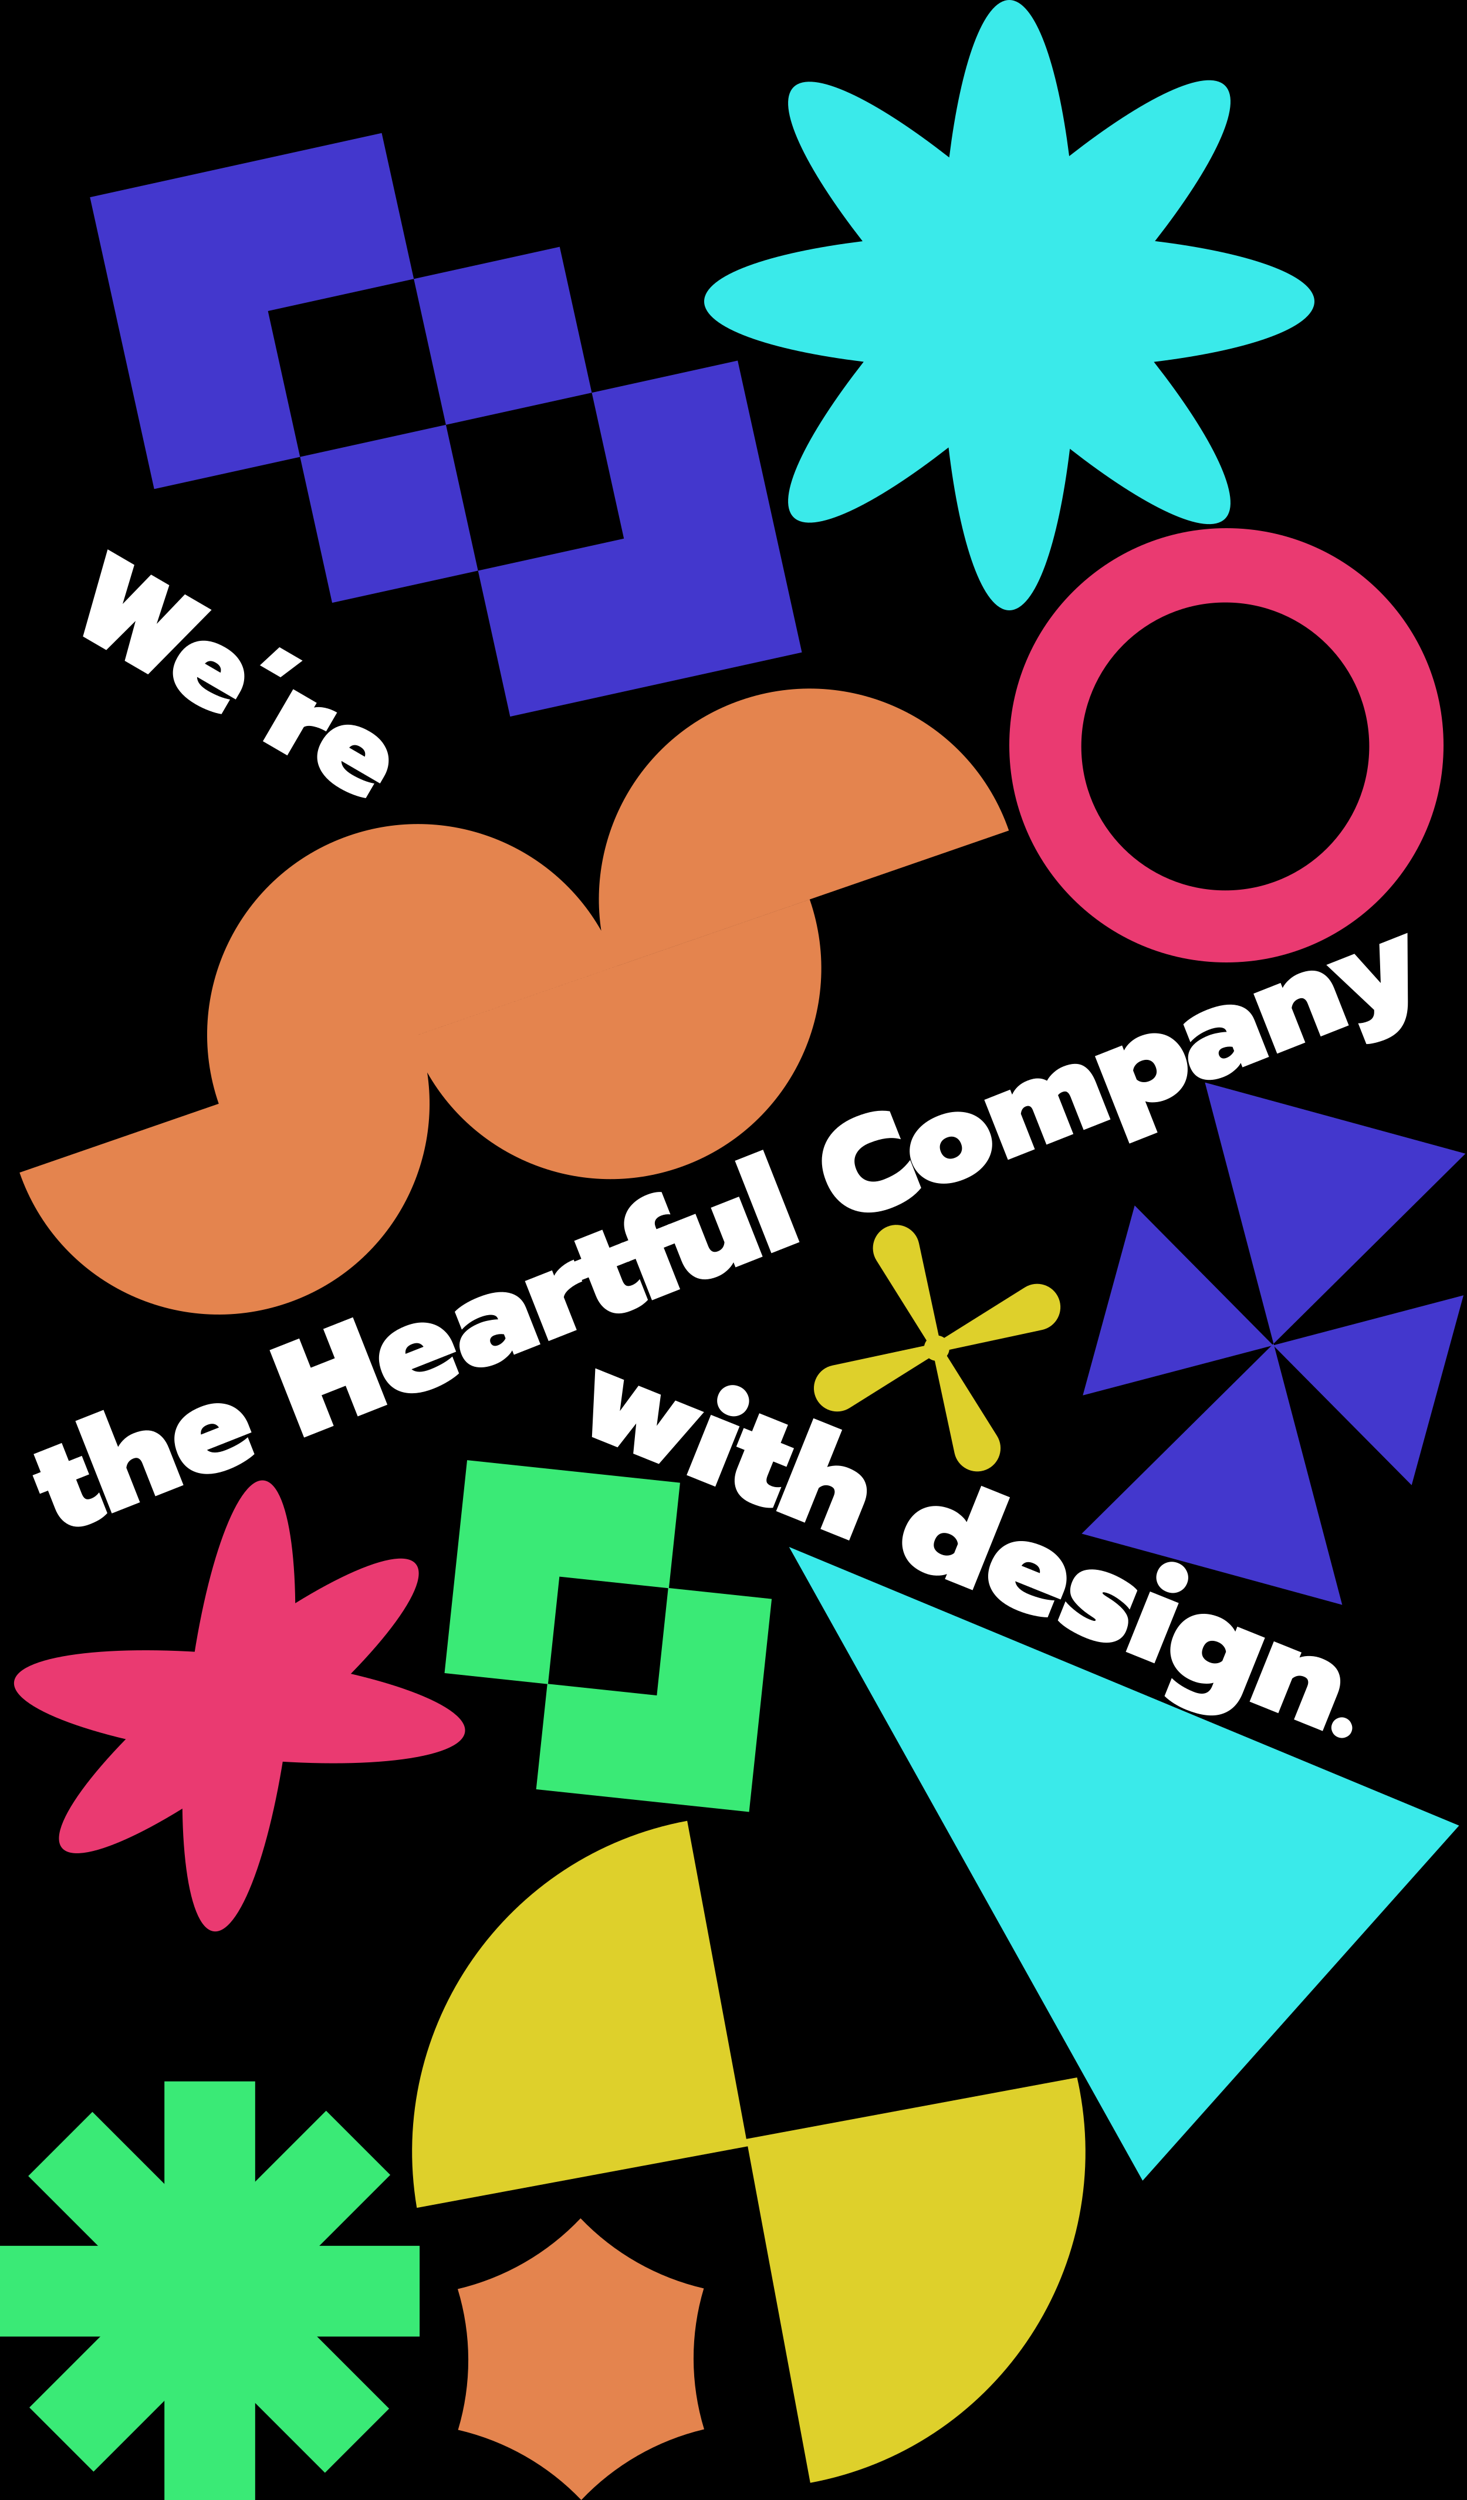 <svg width="375" height="639" viewBox="0 0 375 639" fill="none" xmlns="http://www.w3.org/2000/svg">
<rect x="0" y="0" width="375" height="639" fill="#333333" stroke="none"/>
<g clip-path="url(#clip0_1509_2)">
<rect width="375" height="639" fill="black"/>
<path fill-rule="evenodd" clip-rule="evenodd" d="M105.781 71.289L97.575 34.002L22.998 50.414L39.41 124.991L76.699 116.785L68.493 79.496L105.78 71.291L113.985 108.576L76.701 116.781L84.907 154.07L122.196 145.864L113.99 108.577L151.274 100.372L143.068 63.083L105.781 71.289ZM188.567 92.166L204.979 166.743L130.403 183.155L122.196 145.867L159.485 137.661L151.279 100.372L188.567 92.166Z" fill="#4337CD"/>
<path d="M27.522 140.416L34.344 144.388L31.352 154.375L38.615 146.874L43.274 149.586L40.044 159.473L47.268 151.911L54.09 155.883L37.844 172.372L31.881 168.901L34.657 158.712L27.167 166.156L21.204 162.685L27.522 140.416Z" fill="white"/>
<path d="M50.001 180.006C47.265 178.413 45.484 176.56 44.66 174.447C43.854 172.345 44.102 170.175 45.404 167.939C46.684 165.739 48.38 164.4 50.49 163.921C52.62 163.453 54.978 163.972 57.567 165.479C59.212 166.437 60.44 167.56 61.25 168.848C62.078 170.147 62.481 171.495 62.459 172.893C62.456 174.302 62.073 175.663 61.309 176.975L60.26 178.777L50.387 173.029C50.363 174.303 51.294 175.488 53.18 176.586C54.049 177.092 54.993 177.555 56.011 177.974C57.059 178.386 57.991 178.656 58.807 178.785L56.628 182.528C55.716 182.393 54.661 182.1 53.463 181.65C52.283 181.211 51.129 180.663 50.001 180.006ZM56.365 171.944C56.681 170.891 56.276 170.036 55.148 169.379C54.057 168.744 53.132 168.824 52.372 169.619L56.365 171.944Z" fill="white"/>
<path d="M71.435 165.423L77.342 168.862L71.709 173.118L66.439 170.05L71.435 165.423Z" fill="white"/>
<path d="M74.944 176.152L80.962 179.655L80.268 180.848C81.065 180.668 81.994 180.689 83.053 180.91C84.113 181.131 85.151 181.538 86.168 182.13L83.36 186.954C82.269 186.319 81.194 185.891 80.134 185.67C79.104 185.441 78.281 185.494 77.665 185.829L73.436 193.092L67.196 189.46L74.944 176.152Z" fill="white"/>
<path d="M86.888 201.48C84.152 199.887 82.372 198.034 81.547 195.921C80.741 193.819 80.989 191.649 82.291 189.413C83.572 187.213 85.267 185.874 87.378 185.395C89.507 184.927 91.866 185.446 94.454 186.953C96.1 187.911 97.327 189.034 98.137 190.322C98.965 191.621 99.368 192.969 99.347 194.367C99.344 195.776 98.96 197.137 98.196 198.449L97.147 200.251L87.274 194.503C87.251 195.777 88.182 196.962 90.068 198.06C90.937 198.566 91.88 199.029 92.899 199.448C93.946 199.86 94.878 200.13 95.694 200.259L93.515 204.002C92.604 203.867 91.549 203.575 90.35 203.124C89.17 202.685 88.016 202.137 86.888 201.48ZM93.253 193.418C93.569 192.365 93.163 191.51 92.035 190.853C90.944 190.218 90.019 190.298 89.259 191.093L93.253 193.418Z" fill="white"/>
<path fill-rule="evenodd" clip-rule="evenodd" d="M273.484 114.709C270.531 139.281 264.705 156 258 156C251.264 156 245.415 139.124 242.474 114.363C223.248 129.378 207.548 136.901 202.849 132.203C198.142 127.495 205.703 111.745 220.775 92.469C196.485 89.496 180 83.704 180 77.047C180 70.415 196.36 64.642 220.498 61.659C205.61 42.545 198.171 26.958 202.849 22.279C207.562 17.567 223.34 25.148 242.643 40.251C245.635 16.248 251.39 0 258 0C264.578 0 270.31 16.093 273.314 39.905C292.64 24.776 308.442 17.178 313.158 21.894C317.865 26.601 310.305 42.351 295.235 61.626C319.519 64.599 336 70.39 336 77.047C336 83.729 319.393 89.539 294.956 92.501C310.208 111.935 317.888 127.847 313.153 132.583C308.451 137.285 292.73 129.747 273.484 114.709Z" fill="#3AEAEA"/>
<path d="M23.619 539.795L7.219 556.195L83.067 632.043L99.467 615.643L23.619 539.795Z" fill="#3AEA76"/>
<path d="M99.76 555.908L83.359 539.508L7.511 615.356L23.912 631.756L99.76 555.908Z" fill="#3AEA76"/>
<path d="M65.225 532H42.031V639.265H65.225V532Z" fill="#3AEA76"/>
<path d="M107.266 597.225V574.031H0V597.225H107.266Z" fill="#3AEA76"/>
<path d="M22.976 389.59C20.887 390.414 19.079 390.45 17.551 389.699C16.023 388.947 14.872 387.591 14.099 385.631L12.271 380.997L10.193 381.816L8.327 377.086L10.405 376.266L8.589 371.664L15.783 368.826L17.598 373.429L20.923 372.117L22.789 376.847L19.464 378.159L20.876 381.738C21.154 382.442 21.479 382.892 21.852 383.089C22.226 383.287 22.722 383.263 23.34 383.02C24.128 382.709 24.797 382.186 25.345 381.453L27.438 386.759C26.903 387.339 26.303 387.846 25.637 388.281C24.971 388.716 24.084 389.153 22.976 389.59Z" fill="white"/>
<path d="M19.266 363.205L26.459 360.367L30.191 369.827C31.14 368.173 32.477 367.005 34.203 366.324C36.441 365.441 38.295 365.363 39.763 366.088C41.245 366.784 42.376 368.123 43.158 370.105L46.903 379.597L39.709 382.435L36.38 373.997C36.145 373.401 35.841 373.004 35.467 372.806C35.107 372.579 34.649 372.575 34.095 372.793C33.051 373.205 32.451 373.996 32.297 375.165L35.777 383.986L28.583 386.824L19.266 363.205Z" fill="white"/>
<path d="M58.528 375.565C55.373 376.81 52.634 377.078 50.31 376.369C48.008 375.652 46.348 374.005 45.331 371.427C44.331 368.891 44.329 366.577 45.326 364.485C46.345 362.384 48.346 360.745 51.33 359.568C53.227 358.82 54.986 358.532 56.606 358.705C58.247 358.871 59.648 359.426 60.81 360.371C61.992 361.308 62.882 362.533 63.479 364.046L64.298 366.123L52.916 370.613C53.972 371.478 55.586 371.481 57.76 370.623C58.762 370.228 59.777 369.741 60.805 369.163C61.846 368.556 62.692 367.951 63.341 367.35L65.043 371.665C64.325 372.342 63.38 373.036 62.206 373.745C61.054 374.446 59.828 375.052 58.528 375.565ZM55.969 364.866C55.293 363.902 54.305 363.676 53.005 364.189C51.748 364.685 51.201 365.516 51.366 366.682L55.969 364.866Z" fill="white"/>
<path d="M68.913 345.097L76.49 342.108L79.44 349.587L85.579 347.165L82.629 339.686L90.206 336.697L99.019 359.038L91.442 362.027L88.353 354.197L82.214 356.618L85.303 364.449L77.726 367.438L68.913 345.097Z" fill="white"/>
<path d="M110.824 354.935C107.669 356.179 104.93 356.447 102.606 355.739C100.304 355.022 98.644 353.375 97.627 350.797C96.627 348.261 96.625 345.947 97.623 343.855C98.641 341.754 100.642 340.115 103.626 338.938C105.523 338.189 107.282 337.902 108.902 338.075C110.544 338.24 111.945 338.796 113.106 339.741C114.288 340.678 115.178 341.903 115.775 343.416L116.594 345.493L105.213 349.983C106.268 350.847 107.883 350.851 110.057 349.993C111.058 349.598 112.073 349.111 113.101 348.533C114.143 347.926 114.988 347.321 115.638 346.72L117.34 351.035C116.622 351.712 115.676 352.405 114.502 353.115C113.35 353.815 112.124 354.422 110.824 354.935ZM108.266 344.236C107.59 343.271 106.602 343.046 105.301 343.559C104.044 344.055 103.497 344.886 103.662 346.052L108.266 344.236Z" fill="white"/>
<path d="M126.573 348.722C124.57 349.513 122.799 349.706 121.26 349.304C119.714 348.88 118.604 347.815 117.932 346.111C117.251 344.385 117.31 342.847 118.108 341.498C118.927 340.141 120.477 339.013 122.757 338.113C123.439 337.844 124.219 337.635 125.096 337.486C125.965 337.315 126.708 337.232 127.325 337.234L127.224 336.979C127.005 336.425 126.481 336.127 125.652 336.085C124.822 336.042 123.832 336.248 122.681 336.702C120.827 337.434 119.284 338.486 118.052 339.858L116.249 335.288C116.818 334.67 117.635 334.027 118.702 333.36C119.769 332.693 120.995 332.086 122.381 331.539C125.45 330.328 128.028 329.964 130.115 330.446C132.201 330.928 133.652 332.202 134.468 334.269L138.149 343.601L131.371 346.275L130.93 345.157C130.616 345.797 130.06 346.448 129.261 347.108C128.492 347.78 127.596 348.319 126.573 348.722ZM127.312 343.851C127.759 343.674 128.152 343.421 128.49 343.091C128.849 342.752 129.095 342.409 129.228 342.061L128.825 341.038C127.962 340.91 127.125 341.007 126.316 341.326C125.868 341.503 125.562 341.759 125.399 342.094C125.236 342.429 125.23 342.788 125.381 343.172C125.524 343.534 125.759 343.786 126.086 343.928C126.434 344.062 126.843 344.036 127.312 343.851Z" fill="white"/>
<path d="M134.18 327.439L141.118 324.702L141.66 326.076C142.038 325.287 142.671 324.52 143.56 323.775C144.449 323.031 145.479 322.427 146.651 321.965L148.845 327.526C147.588 328.022 146.515 328.642 145.626 329.387C144.75 330.102 144.249 330.829 144.122 331.568L147.425 339.942L140.232 342.78L134.18 327.439Z" fill="white"/>
<path d="M161.163 335.077C159.074 335.901 157.266 335.937 155.738 335.186C154.21 334.434 153.059 333.078 152.286 331.118L150.458 326.484L148.38 327.303L146.514 322.573L148.592 321.753L146.776 317.151L153.97 314.313L155.785 318.916L159.11 317.604L160.976 322.334L157.651 323.646L159.064 327.225C159.341 327.929 159.666 328.379 160.04 328.576C160.413 328.774 160.909 328.751 161.527 328.507C162.316 328.196 162.984 327.673 163.532 326.94L165.625 332.246C165.091 332.826 164.49 333.333 163.824 333.768C163.159 334.204 162.272 334.64 161.163 335.077Z" fill="white"/>
<path d="M162.476 321.743L160.494 322.525L158.628 317.794L160.61 317.012L160.143 315.83C159.538 314.296 159.373 312.847 159.648 311.482C159.922 310.118 160.558 308.92 161.554 307.886C162.564 306.823 163.835 305.989 165.37 305.384C166.756 304.837 168.005 304.603 169.12 304.68L171.377 310.401C170.552 310.308 169.756 310.413 168.988 310.716C168.285 310.993 167.809 311.378 167.559 311.87C167.31 312.362 167.32 312.95 167.589 313.631L167.803 314.175L171.224 312.825L173.09 317.555L169.669 318.905L173.855 329.516L166.662 332.354L162.476 321.743Z" fill="white"/>
<path d="M183.28 326.352C181.127 327.201 179.268 327.233 177.702 326.447C176.157 325.653 174.989 324.255 174.199 322.252L170.581 313.079L177.774 310.241L181.04 318.519C181.561 319.84 182.386 320.278 183.516 319.832C184.539 319.429 185.096 318.655 185.186 317.511L181.707 308.69L188.9 305.852L194.952 321.194L188.014 323.93L187.51 322.652C187.089 323.458 186.511 324.179 185.776 324.813C185.05 325.469 184.218 325.982 183.28 326.352Z" fill="white"/>
<path d="M187.863 296.695L195.056 293.858L204.374 317.477L197.18 320.315L187.863 296.695Z" fill="white"/>
<path d="M228.117 308.665C225.602 309.657 223.226 310.065 220.989 309.888C218.764 309.682 216.807 308.903 215.116 307.551C213.416 306.178 212.096 304.298 211.155 301.912C210.205 299.504 209.886 297.229 210.199 295.087C210.511 292.944 211.41 291.038 212.894 289.369C214.4 287.692 216.41 286.357 218.925 285.365C220.567 284.718 222.071 284.284 223.437 284.065C224.804 283.846 226.142 283.835 227.452 284.033L230.276 291.192C229.09 290.872 227.853 290.794 226.563 290.958C225.294 291.114 223.893 291.494 222.358 292.1C220.695 292.755 219.544 293.677 218.905 294.865C218.278 296.024 218.263 297.359 218.86 298.872C219.456 300.385 220.394 301.357 221.673 301.788C222.943 302.198 224.398 302.08 226.04 301.432C227.532 300.844 228.811 300.154 229.879 299.364C230.938 298.552 231.866 297.595 232.662 296.493L235.474 303.62C233.809 305.705 231.356 307.387 228.117 308.665Z" fill="white"/>
<path d="M246.293 301.494C244.29 302.285 242.393 302.627 240.602 302.52C238.833 302.406 237.299 301.89 236.002 300.974C234.704 300.058 233.749 298.822 233.135 297.267C232.522 295.711 232.376 294.156 232.698 292.6C233.021 291.045 233.789 289.622 235.004 288.33C236.24 287.03 237.86 285.984 239.863 285.194C241.867 284.404 243.753 284.066 245.522 284.18C247.313 284.287 248.857 284.798 250.155 285.714C251.452 286.63 252.408 287.866 253.021 289.422C253.635 290.977 253.78 292.533 253.458 294.088C253.135 295.643 252.356 297.071 251.12 298.371C249.906 299.663 248.297 300.704 246.293 301.494ZM244.099 295.933C244.888 295.622 245.424 295.139 245.708 294.486C245.992 293.832 245.979 293.111 245.668 292.323C245.357 291.534 244.874 290.998 244.221 290.714C243.567 290.431 242.846 290.444 242.057 290.755C241.268 291.066 240.732 291.549 240.448 292.203C240.164 292.856 240.178 293.577 240.489 294.366C240.8 295.154 241.282 295.69 241.936 295.974C242.59 296.258 243.311 296.244 244.099 295.933Z" fill="white"/>
<path d="M251.605 281.116L258.223 278.506L258.727 279.784C259.48 278.133 260.772 276.946 262.605 276.223C263.692 275.794 264.625 275.598 265.404 275.636C266.195 275.644 266.938 275.843 267.634 276.233C268.064 275.448 268.646 274.738 269.381 274.104C270.107 273.448 270.929 272.939 271.845 272.578C273.955 271.745 275.661 271.7 276.964 272.442C278.267 273.184 279.321 274.578 280.128 276.623L283.873 286.116L276.999 288.827L273.671 280.389C273.427 279.772 273.139 279.355 272.809 279.141C272.499 278.919 272.078 278.912 271.545 279.123C271.098 279.299 270.735 279.565 270.456 279.921L274.377 289.861L267.504 292.573L264.036 283.784C263.843 283.294 263.604 282.969 263.32 282.811C263.027 282.631 262.657 282.629 262.21 282.805C261.485 283.091 261.069 283.723 260.962 284.701L264.53 293.746L257.657 296.457L251.605 281.116Z" fill="white"/>
<path d="M279.892 269.957L286.829 267.221L287.334 268.499C287.699 267.739 288.245 267.032 288.971 266.376C289.719 265.711 290.551 265.198 291.468 264.837C293.13 264.181 294.703 263.954 296.187 264.157C297.684 264.33 299.007 264.904 300.155 265.879C301.324 266.846 302.229 268.139 302.867 269.758C303.498 271.356 303.716 272.908 303.521 274.412C303.348 275.909 302.778 277.242 301.811 278.411C300.843 279.581 299.539 280.489 297.898 281.137C297.003 281.49 296.085 281.692 295.144 281.743C294.234 281.807 293.438 281.726 292.759 281.502L295.898 289.46L288.705 292.298L279.892 269.957ZM293.722 276.358C294.574 276.021 295.147 275.537 295.439 274.904C295.753 274.264 295.742 273.517 295.406 272.665C295.069 271.812 294.572 271.27 293.914 271.037C293.277 270.796 292.532 270.844 291.679 271.18C291.125 271.399 290.664 271.728 290.296 272.169C289.928 272.609 289.715 273.1 289.657 273.64L290.565 275.941C290.976 276.296 291.466 276.509 292.036 276.579C292.606 276.65 293.168 276.576 293.722 276.358Z" fill="white"/>
<path d="M312.81 275.254C310.807 276.044 309.036 276.238 307.498 275.835C305.951 275.411 304.842 274.347 304.169 272.643C303.488 270.917 303.547 269.379 304.345 268.03C305.164 266.673 306.714 265.544 308.995 264.645C309.677 264.376 310.456 264.167 311.333 264.018C312.202 263.847 312.945 263.764 313.562 263.766L313.461 263.511C313.243 262.957 312.719 262.659 311.889 262.616C311.06 262.574 310.07 262.78 308.919 263.234C307.064 263.966 305.521 265.018 304.289 266.39L302.486 261.82C303.055 261.201 303.873 260.559 304.94 259.892C306.007 259.225 307.233 258.618 308.618 258.071C311.687 256.86 314.265 256.496 316.352 256.978C318.439 257.46 319.89 258.734 320.705 260.801L324.387 270.133L317.609 272.807L317.167 271.689C316.854 272.329 316.297 272.98 315.499 273.64C314.73 274.312 313.833 274.85 312.81 275.254ZM313.549 270.383C313.996 270.206 314.389 269.953 314.727 269.623C315.086 269.284 315.332 268.941 315.466 268.592L315.062 267.57C314.199 267.442 313.363 267.538 312.553 267.858C312.105 268.034 311.8 268.29 311.637 268.626C311.473 268.961 311.467 269.32 311.619 269.704C311.761 270.066 311.996 270.318 312.323 270.46C312.671 270.594 313.08 270.568 313.549 270.383Z" fill="white"/>
<path d="M320.417 253.971L327.355 251.234L327.859 252.512C328.28 251.706 328.858 250.986 329.593 250.351C330.319 249.695 331.152 249.182 332.089 248.812C334.327 247.929 336.181 247.851 337.649 248.576C339.131 249.272 340.262 250.611 341.044 252.593L344.789 262.085L337.595 264.923L334.267 256.485C334.031 255.889 333.727 255.492 333.353 255.294C332.993 255.067 332.536 255.063 331.981 255.281C330.937 255.693 330.337 256.484 330.183 257.653L333.663 266.474L326.469 269.312L320.417 253.971Z" fill="white"/>
<path d="M353.977 265.774C353.188 266.085 352.321 266.353 351.375 266.578C350.451 266.795 349.749 266.887 349.268 266.855L347.175 261.55C347.945 261.566 348.756 261.406 349.609 261.07C350.227 260.826 350.656 260.509 350.896 260.119C351.158 259.72 351.284 259.227 351.274 258.64L351.257 258.13L339.034 246.626L346.228 243.789L352.943 251.26L352.59 241.279L359.783 238.441L359.889 256.128C359.906 258.608 359.446 260.624 358.506 262.177C357.597 263.742 356.087 264.941 353.977 265.774Z" fill="white"/>
<path fill-rule="evenodd" clip-rule="evenodd" d="M189.374 178.972C217.495 169.249 248.172 184.166 257.894 212.287L157.752 246.906C157.753 246.907 157.753 246.908 157.753 246.91L106.837 264.511L106.838 264.515L206.977 229.897C216.699 258.018 201.782 288.695 173.661 298.417C148.717 307.041 121.763 296.279 109.205 274.112C113.016 299.299 98.461 324.406 73.52 333.029C45.399 342.751 14.722 327.834 5 299.713L55.917 282.111C46.196 253.991 61.113 223.316 89.233 213.594C114.178 204.969 141.134 215.733 153.691 237.902C149.873 212.71 164.428 187.596 189.374 178.972Z" fill="#E4844E"/>
<path d="M313.5 135C282.847 135 258 159.847 258 190.5C258 221.153 282.847 246 313.5 246C344.153 246 369 221.153 369 190.5C369 159.847 344.153 135 313.5 135ZM313.209 227.596C292.882 227.596 276.404 211.118 276.404 190.791C276.404 170.464 292.882 153.987 313.209 153.987C333.535 153.987 350.013 170.464 350.013 190.791C350.013 211.118 333.535 227.596 313.209 227.596Z" fill="#EA3A71"/>
<path d="M152.176 349.737L159.507 352.686L158.457 360.661L163.222 354.181L168.923 356.475L167.873 364.449L172.638 357.969L179.969 360.919L168.422 374.187L161.873 371.552L162.632 363.833L157.866 369.94L151.317 367.305L152.176 349.737Z" fill="white"/>
<path d="M185.94 361.679C184.854 361.242 184.09 360.537 183.649 359.563C183.216 358.568 183.211 357.546 183.633 356.496C184.047 355.469 184.754 354.745 185.755 354.327C186.778 353.918 187.822 353.927 188.886 354.355C189.929 354.775 190.677 355.486 191.131 356.49C191.586 357.494 191.606 358.51 191.192 359.538C190.77 360.587 190.048 361.316 189.025 361.726C188.032 362.123 187.004 362.107 185.94 361.679ZM181.722 361.624L189.053 364.573L182.85 379.991L175.519 377.042L181.722 361.624Z" fill="white"/>
<path d="M192.292 384.35C190.163 383.494 188.793 382.258 188.181 380.643C187.569 379.029 187.659 377.236 188.451 375.266L190.325 370.609L188.207 369.757L190.12 365.003L192.238 365.855L194.099 361.229L201.43 364.179L199.569 368.804L202.957 370.168L201.045 374.921L197.656 373.558L196.209 377.156C195.925 377.862 195.852 378.418 195.992 378.823C196.132 379.227 196.517 379.556 197.147 379.81C197.951 380.133 198.813 380.219 199.732 380.066L197.587 385.398C196.784 385.448 195.984 385.4 195.185 385.253C194.386 385.105 193.422 384.805 192.292 384.35Z" fill="white"/>
<path d="M207.943 362.508L215.274 365.457L211.449 374.965C213.309 374.419 215.118 374.5 216.878 375.208C219.159 376.126 220.592 377.362 221.178 378.916C221.794 380.458 221.702 382.225 220.901 384.216L217.062 393.756L209.731 390.807L213.143 382.327C213.384 381.727 213.435 381.225 213.295 380.82C213.185 380.403 212.848 380.081 212.283 379.854C211.219 379.425 210.221 379.584 209.291 380.329L205.724 389.194L198.393 386.245L207.943 362.508Z" fill="white"/>
<path d="M236.434 402.11C234.74 401.428 233.396 400.502 232.403 399.331C231.441 398.148 230.862 396.795 230.667 395.274C230.493 393.761 230.734 392.19 231.388 390.563C232.035 388.957 232.944 387.668 234.117 386.697C235.312 385.735 236.677 385.165 238.213 384.986C239.748 384.808 241.352 385.055 243.025 385.728C243.937 386.095 244.75 386.584 245.463 387.194C246.207 387.792 246.753 388.41 247.102 389.048L250.837 379.765L258.168 382.714L248.618 406.452L241.548 403.607L242.065 402.322C241.263 402.622 240.352 402.753 239.332 402.716C238.334 402.688 237.368 402.485 236.434 402.11ZM240.703 397.333C241.267 397.561 241.84 397.642 242.422 397.577C243.003 397.512 243.503 397.303 243.923 396.95L244.854 394.637C244.796 394.091 244.58 393.594 244.205 393.144C243.831 392.695 243.361 392.357 242.796 392.13C241.927 391.78 241.153 391.73 240.472 391.978C239.813 392.236 239.312 392.793 238.967 393.649C238.622 394.506 238.603 395.245 238.908 395.865C239.236 396.494 239.834 396.984 240.703 397.333Z" fill="white"/>
<path d="M260.246 411.69C257.031 410.396 254.806 408.68 253.572 406.542C252.36 404.412 252.275 402.051 253.317 399.46C254.342 396.912 255.956 395.222 258.158 394.391C260.381 393.569 263.014 393.77 266.054 394.993C267.988 395.771 269.496 396.789 270.58 398.046C271.686 399.312 272.341 400.695 272.545 402.195C272.771 403.704 272.578 405.219 271.966 406.739L271.126 408.827L259.527 404.161C259.709 405.528 260.908 406.657 263.123 407.548C264.144 407.959 265.239 408.312 266.407 408.608C267.605 408.891 268.656 409.04 269.558 409.055L267.814 413.391C266.807 413.384 265.62 413.23 264.252 412.928C262.906 412.636 261.571 412.223 260.246 411.69ZM265.808 402.097C265.979 400.922 265.401 400.067 264.076 399.534C262.795 399.019 261.808 399.244 261.117 400.21L265.808 402.097Z" fill="white"/>
<path d="M277.599 418.672C276.231 418.121 274.855 417.431 273.473 416.601C272.112 415.78 271.088 414.97 270.4 414.17L272.365 409.288C273.07 410.169 274.012 411.058 275.191 411.955C276.369 412.852 277.48 413.511 278.522 413.93C279.022 414.131 279.389 414.254 279.623 414.298C279.858 414.343 280.005 414.29 280.066 414.14C280.109 414.033 280.045 413.908 279.876 413.766C279.706 413.623 279.471 413.454 279.171 413.258C278.45 412.794 277.819 412.353 277.28 411.937C275.544 410.543 274.419 409.294 273.904 408.191C273.419 407.075 273.465 405.8 274.042 404.365C274.766 402.566 276.017 401.527 277.795 401.247C279.582 400.946 281.735 401.302 284.255 402.316C285.428 402.788 286.669 403.436 287.977 404.261C289.307 405.095 290.227 405.851 290.737 406.529L288.773 411.411C288.302 410.699 287.534 409.942 286.468 409.14C285.412 408.317 284.416 407.718 283.482 407.342C283.048 407.167 282.676 407.055 282.368 407.006C282.06 406.956 281.884 406.985 281.841 407.092C281.798 407.199 281.879 407.344 282.083 407.526C282.288 407.707 282.633 407.946 283.12 408.241C284.064 408.845 284.592 409.194 284.705 409.289C285.992 410.23 286.917 411.1 287.479 411.898C288.071 412.684 288.379 413.455 288.403 414.211C288.449 414.976 288.274 415.85 287.877 416.836C287.248 418.399 286.038 419.367 284.248 419.742C282.465 420.094 280.249 419.738 277.599 418.672Z" fill="white"/>
<path d="M298.194 406.842C297.108 406.405 296.345 405.7 295.903 404.726C295.471 403.731 295.466 402.709 295.888 401.659C296.302 400.632 297.009 399.909 298.01 399.49C299.033 399.081 300.076 399.09 301.141 399.518C302.183 399.938 302.932 400.649 303.386 401.653C303.84 402.657 303.861 403.673 303.447 404.701C303.025 405.75 302.302 406.479 301.279 406.889C300.287 407.286 299.259 407.27 298.194 406.842ZM293.976 406.787L301.307 409.736L295.104 425.155L287.773 422.205L293.976 406.787Z" fill="white"/>
<path d="M303.234 437.009C302.192 436.59 301.166 436.065 300.158 435.436C299.171 434.815 298.345 434.171 297.679 433.505L299.527 428.912C300.972 430.339 302.823 431.507 305.082 432.416C307.493 433.386 309.087 432.907 309.862 430.98L310.211 430.113C309.517 430.331 308.695 430.399 307.745 430.315C306.807 430.261 305.883 430.051 304.97 429.684C303.298 429.011 301.969 428.078 300.985 426.886C300.001 425.694 299.411 424.337 299.216 422.816C299.042 421.303 299.279 419.743 299.925 418.137C300.58 416.51 301.493 415.21 302.666 414.239C303.861 413.277 305.211 412.713 306.716 412.547C308.252 412.369 309.867 412.62 311.561 413.302C312.495 413.678 313.332 414.201 314.072 414.872C314.833 415.551 315.399 416.277 315.77 417.048L316.287 415.763L323.357 418.608L317.645 432.805C316.551 435.525 314.812 437.276 312.428 438.058C310.035 438.862 306.97 438.512 303.234 437.009ZM309.239 424.907C309.804 425.135 310.377 425.216 310.958 425.151C311.539 425.086 312.04 424.877 312.46 424.524L313.39 422.211C313.332 421.665 313.116 421.168 312.741 420.718C312.367 420.269 311.897 419.931 311.333 419.704C310.464 419.354 309.693 419.293 309.021 419.52C308.371 419.756 307.874 420.303 307.529 421.159C307.185 422.016 307.161 422.765 307.458 423.407C307.776 424.058 308.37 424.558 309.239 424.907Z" fill="white"/>
<path d="M325.632 419.523L332.703 422.368L332.186 423.653C333.061 423.358 333.994 423.236 334.983 423.285C335.982 423.314 336.958 423.52 337.914 423.905C340.195 424.822 341.628 426.058 342.214 427.613C342.831 429.154 342.738 430.921 341.937 432.913L338.099 442.452L330.768 439.503L334.18 431.023C334.421 430.423 334.471 429.921 334.331 429.517C334.222 429.099 333.884 428.777 333.32 428.55C332.255 428.122 331.258 428.28 330.327 429.025L326.76 437.891L319.429 434.941L325.632 419.523Z" fill="white"/>
<path d="M341.999 444.021C341.325 443.751 340.844 443.283 340.556 442.62C340.268 441.957 340.257 441.293 340.524 440.629C340.8 439.944 341.271 439.462 341.939 439.183C342.615 438.883 343.29 438.868 343.963 439.139C344.658 439.419 345.145 439.901 345.425 440.586C345.735 441.258 345.752 441.937 345.477 442.622C345.21 443.286 344.731 443.753 344.042 444.023C343.375 444.302 342.694 444.301 341.999 444.021Z" fill="white"/>
<path d="M69.213 446.207C94.203 426.182 110.809 405.392 106.305 399.771C101.801 394.15 77.891 405.826 52.902 425.851C27.912 445.876 11.306 466.666 15.81 472.287C20.315 477.908 44.224 466.232 69.213 446.207Z" fill="#EA3A71"/>
<path d="M74.017 437.461C77.527 405.631 74.569 379.187 67.409 378.398C60.249 377.608 51.599 402.771 48.089 434.601C44.578 466.431 47.537 492.875 54.696 493.664C61.856 494.454 70.506 469.291 74.017 437.461Z" fill="#EA3A71"/>
<path d="M118.866 442.608C119.656 435.448 94.493 426.798 62.663 423.288C30.833 419.777 4.389 422.736 3.6 429.895C2.81 437.055 27.973 445.705 59.803 449.216C91.633 452.726 118.076 449.768 118.866 442.608Z" fill="#EA3A71"/>
<path d="M191.134 548.595L207.127 634.612C253.855 625.924 284.691 581.003 276.003 534.275C275.797 533.171 275.567 532.081 275.323 530.999L190.785 546.717L175.665 465.4C129.408 474.001 98.735 518.11 106.546 564.322L191.134 548.595Z" fill="#DED02B"/>
<path d="M148.59 639C140.086 630.101 129.133 623.869 117.089 621.076C120.614 609.325 120.582 596.809 117 585.077C129.029 582.227 139.95 575.942 148.41 567C156.914 575.899 167.867 582.131 179.911 584.924C176.386 596.675 176.418 609.191 180 620.923C167.971 623.773 157.05 630.058 148.59 639Z" fill="#E4844E"/>
<path d="M201.7 395.4L372.974 466.62L292.087 557.379L201.7 395.4Z" fill="#3AEAEA"/>
<path d="M325.447 343.868L360.848 379.613L374.105 331.081L325.447 343.868Z" fill="#4337CD"/>
<path d="M325.451 343.869L290.051 308.121L276.794 356.653L325.451 343.869Z" fill="#4337CD"/>
<path d="M325.552 343.454L374.607 294.873L308.006 276.681L325.552 343.454Z" fill="#4337CD"/>
<path d="M325.556 343.431L276.501 392.012L343.102 410.204L325.556 343.431Z" fill="#4337CD"/>
<path d="M240.549 344.146L238.359 345.034L224.049 322.189C222.086 319.054 223.427 314.906 226.856 313.517C230.284 312.127 234.136 314.168 234.91 317.785L240.551 344.145L240.549 344.146Z" fill="#DED02B"/>
<path d="M240.006 345.563L239.118 343.372L261.962 329.062C265.097 327.099 269.245 328.44 270.635 331.869C272.024 335.297 269.983 339.149 266.366 339.923L240.006 345.563Z" fill="#DED02B"/>
<path d="M239.114 343.377L240.002 345.568L217.158 359.878C214.023 361.841 209.875 360.5 208.486 357.071C207.096 353.643 209.138 349.791 212.755 349.017L239.114 343.377Z" fill="#DED02B"/>
<path d="M238.355 345.039L240.545 344.151L254.855 366.995C256.818 370.13 255.477 374.278 252.048 375.667C248.621 377.057 244.769 375.016 243.994 371.399L238.355 345.039Z" fill="#DED02B"/>
<path d="M238.185 347.582C239.838 348.281 241.744 347.508 242.444 345.855C243.143 344.203 242.37 342.296 240.717 341.597C239.064 340.898 237.158 341.671 236.459 343.323C235.76 344.976 236.533 346.883 238.185 347.582Z" fill="#DED02B"/>
<path d="M119.41 373.216L173.844 378.997L170.98 405.959L143 402.988L140.083 430.46L113.629 427.65L119.41 373.216Z" fill="#3AEA76"/>
<path d="M170.814 405.883L197.268 408.693L191.487 463.127L137.053 457.346L139.916 430.384L167.896 433.355L170.814 405.883Z" fill="#3AEA76"/>
</g>
<defs>
<clipPath id="clip0_1509_2">
<rect width="375" height="639" fill="white"/>
</clipPath>
</defs>
</svg>
